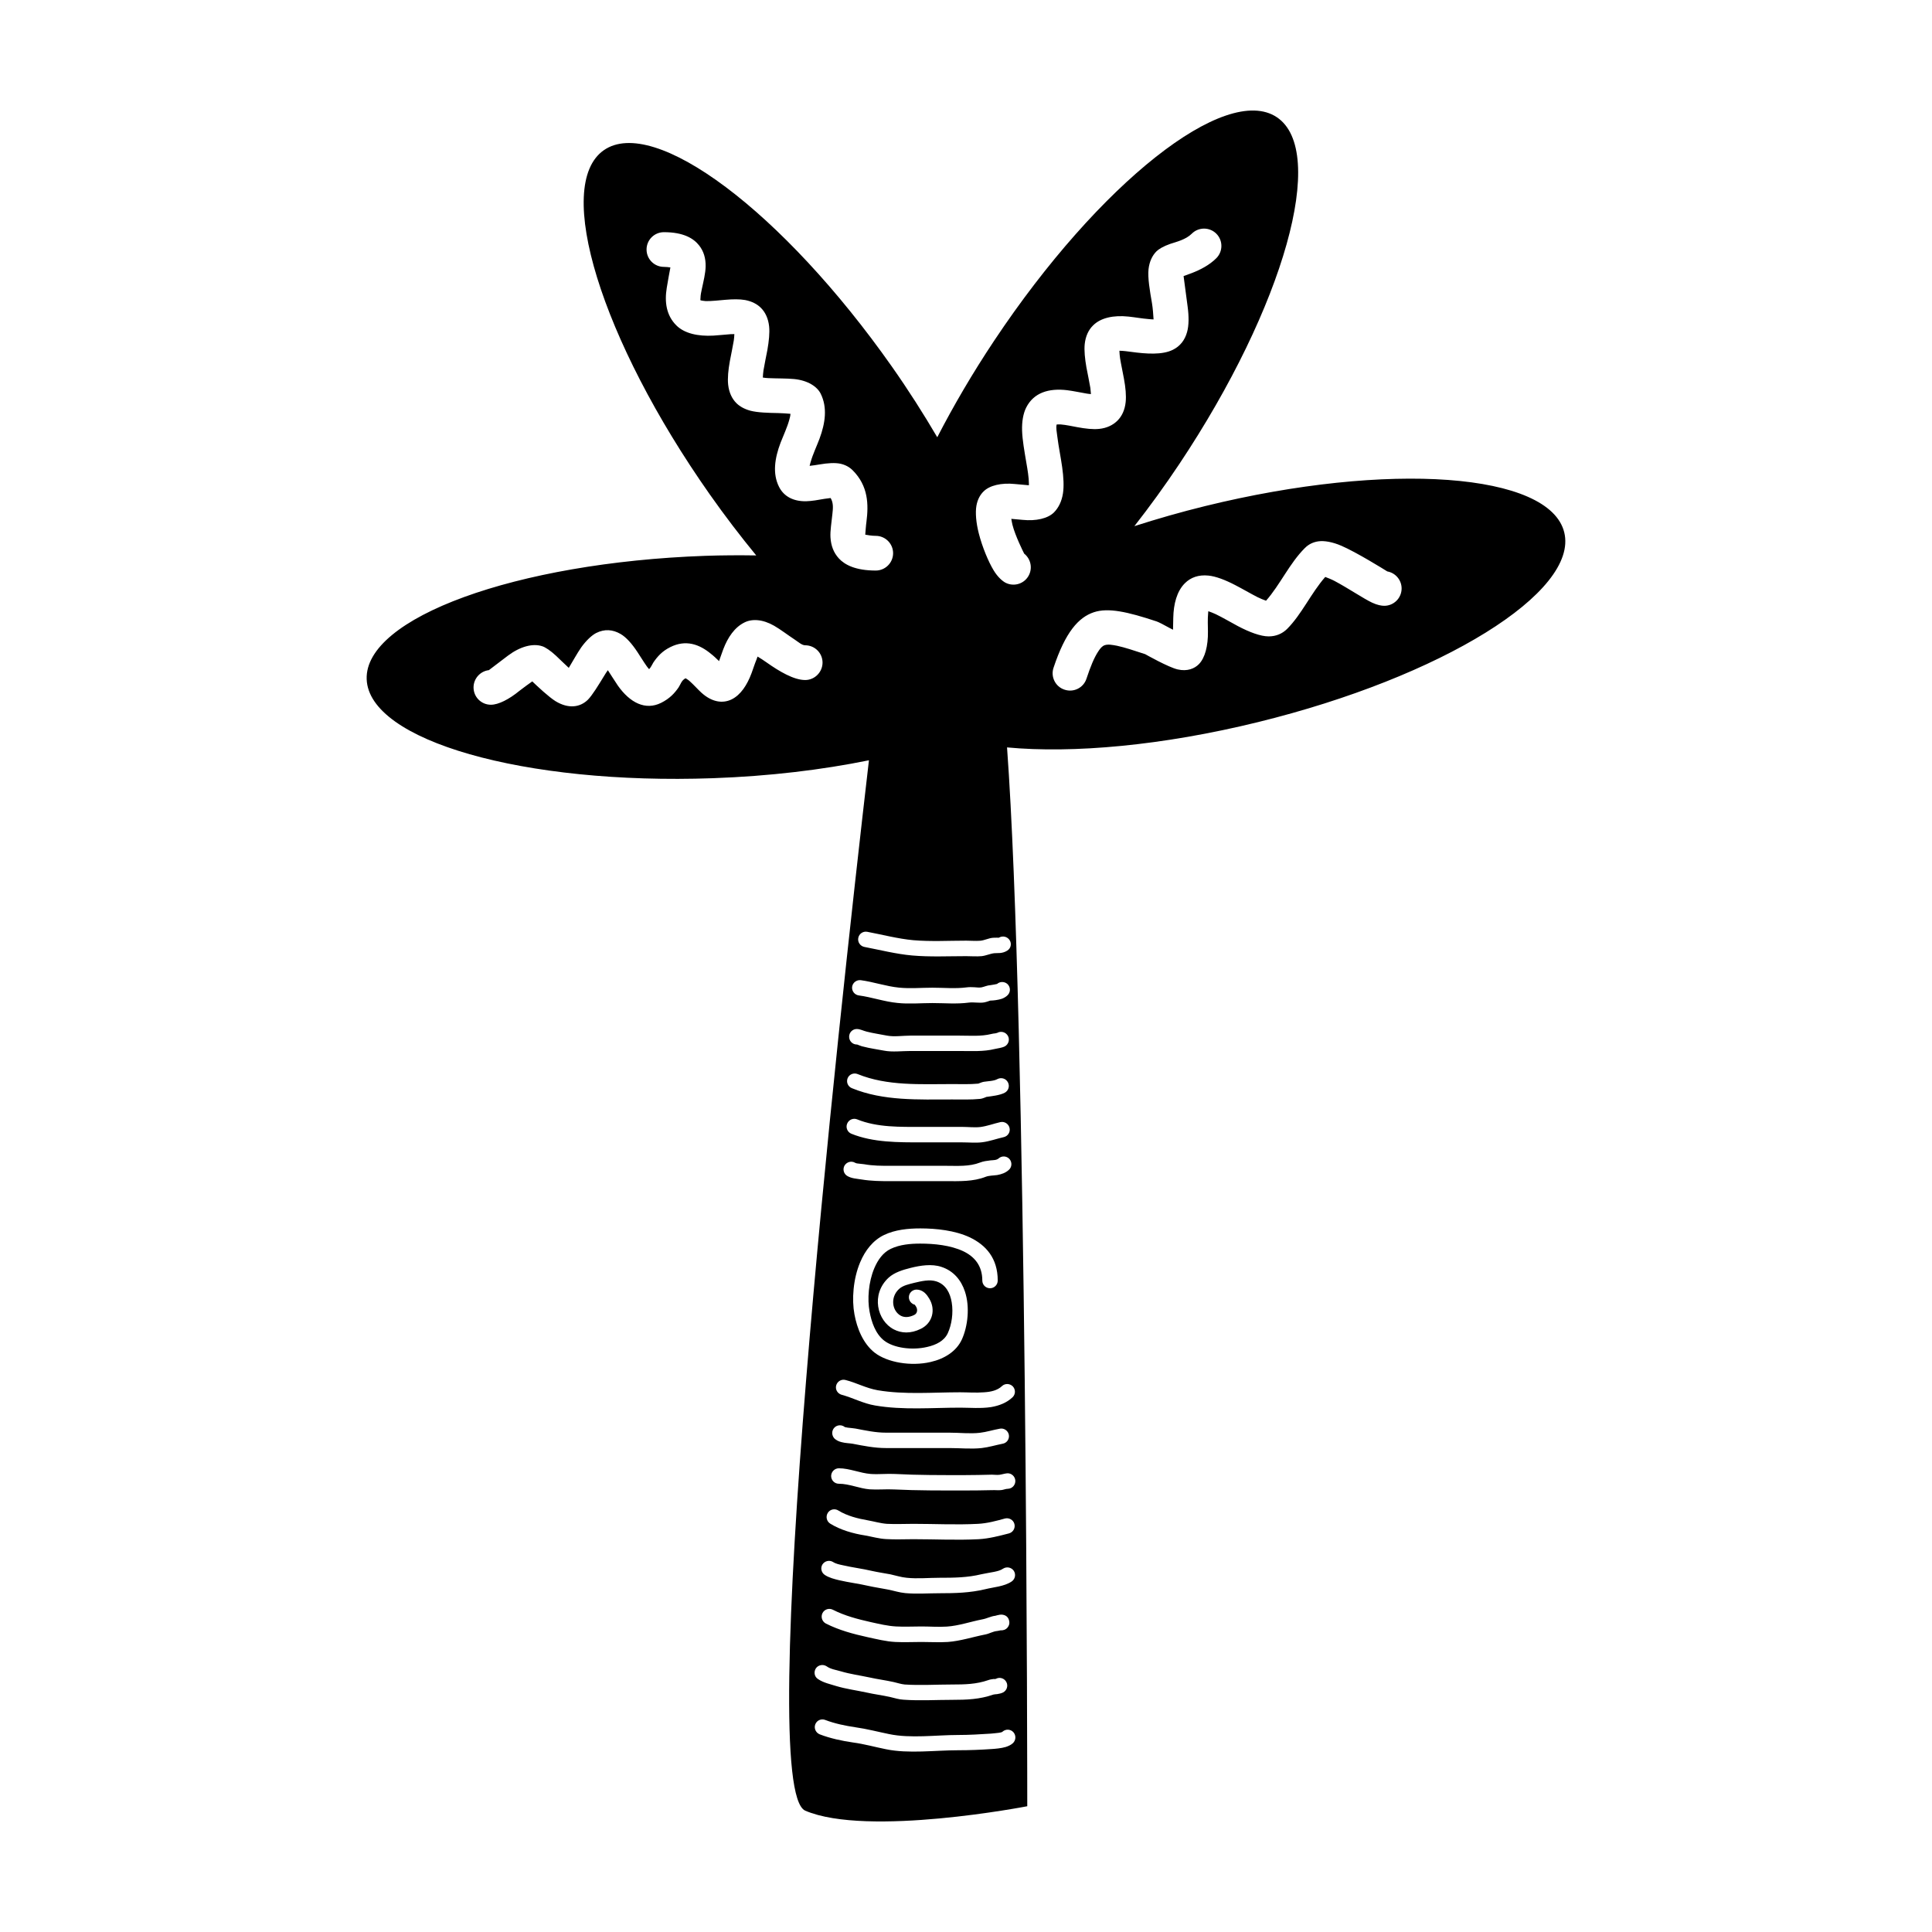 <?xml version="1.0" encoding="UTF-8"?>
<!-- Uploaded to: SVG Repo, www.svgrepo.com, Generator: SVG Repo Mixer Tools -->
<svg fill="#000000" width="800px" height="800px" version="1.1" viewBox="144 144 512 512" xmlns="http://www.w3.org/2000/svg">
 <path d="m558.54 285.08c-3.891-15.801-46.496-18.922-95.18-6.961-6.492 1.594-12.742 3.391-18.738 5.316 4.047-5.176 8.039-10.664 11.922-16.488 27.805-41.719 39.352-82.863 25.816-91.891-13.559-9.027-47.082 17.477-74.867 59.188-5.777 8.672-10.812 17.301-15.109 25.633-3.629-6.184-7.621-12.465-12.051-18.762-28.84-41-63.012-66.648-76.34-57.289-13.32 9.367-0.73 50.199 28.117 91.211 4.019 5.715 8.141 11.09 12.297 16.156-4.438-0.066-8.949-0.051-13.562 0.109-50.109 1.785-90.246 16.426-89.672 32.691 0.574 16.281 41.664 28.016 91.754 26.238 14.957-0.527 28.984-2.227 41.352-4.75-8.473 73.012-30.336 272.57-16.871 278.37 16.473 7.047 58.828-1.18 58.828-1.18s0-207.17-5.359-280.6c17.457 1.633 41.141-0.465 66.539-6.711 48.688-11.965 85.016-34.461 81.125-50.281zm-201.17 39.133c-2.984 0-6.828-2.262-10.238-4.676-0.711-0.516-1.656-1.117-2.367-1.543-0.105 0.273-0.195 0.574-0.316 0.871-0.465 1.117-0.84 2.352-1.258 3.473-1.195 3.223-2.91 5.82-5.281 6.996-2.398 1.176-5.266 0.754-8.051-1.785-0.953-0.871-1.977-2.047-3.125-3.074-0.211-0.18-0.434-0.363-0.66-0.484-0.105-0.09-0.289-0.18-0.398-0.242-1.098 0.574-1.281 1.57-1.84 2.414-1.043 1.512-2.336 2.957-4.644 4.102-4.133 2.051-8.227 0-11.461-4.586-0.891-1.293-1.75-2.742-2.625-4.039l-0.031-0.023c-0.344 0.508-0.691 0.992-0.961 1.477-1.551 2.535-3.133 5.129-4.309 6.332-2.086 2.051-5.16 2.473-8.578 0.398-1.797-1.117-4.695-3.836-6.172-5.25-0.902 0.637-2.457 1.754-3.41 2.508-2.711 2.227-5.547 3.68-7.551 3.68-2.551 0-4.602-2.051-4.602-4.59 0-2.352 1.785-4.309 4.062-4.578 0.465-0.363 3.402-2.594 5.078-3.859 3.184-2.387 6.543-3.32 9.078-2.473 0.785 0.242 2.172 1.145 3.652 2.527 0.938 0.875 2.035 1.988 3.141 2.988l0.227 0.211c1.023-1.664 2.172-3.805 3.301-5.43 1.344-1.867 2.793-3.199 3.953-3.805 2.242-1.117 4.367-0.945 6.453 0.242 1.477 0.84 3.031 2.594 4.465 4.766 0.812 1.203 1.629 2.594 2.488 3.797 0.18 0.242 0.406 0.539 0.629 0.781 0.527-0.539 0.77-1.203 1.148-1.809 1.039-1.508 2.277-2.957 4.465-4.039 4.086-2.051 7.707-0.785 10.812 1.809 0.637 0.484 1.402 1.211 2.109 1.898 0.379-1.023 0.727-2.106 1.129-3.164 1.203-3.141 2.988-5.789 5.613-7.082 1.977-0.996 4.797-0.875 7.844 0.871 1.684 0.961 3.637 2.473 5.562 3.738 0.977 0.66 1.84 1.445 2.68 1.445 2.535 0 4.602 2.051 4.602 4.59-0.012 2.531-2.078 4.617-4.613 4.617zm8.941-32.219c-1.402-1.527-2.09-3.379-2.227-5.582-0.105-1.789 0.289-3.949 0.508-6.191 0.152-1.387 0.336-2.898-0.465-4.238-0.484 0.047-1.129 0.133-1.613 0.211-1.676 0.301-3.426 0.613-4.918 0.645-3.41 0.047-5.883-1.309-7.148-3.828-1.75-3.481-1.16-7.543 0.418-11.703 0.77-1.988 1.754-4.039 2.297-6.031 0.152-0.559 0.301-1.082 0.316-1.613-0.922-0.074-2.246-0.18-3.246-0.195-2.68-0.047-5.457-0.121-7.387-0.629-1.602-0.438-2.852-1.16-3.707-2.019-1.16-1.16-1.945-2.805-2.172-4.902-0.18-1.719 0.031-3.891 0.453-6.211 0.332-1.793 0.75-3.688 1.043-5.457 0.074-0.504 0.133-1.148 0.152-1.707-0.316-0.012-0.645 0-0.938 0.016-1.461 0.105-3.078 0.289-4.613 0.383-4.027 0.223-7.664-0.543-9.836-2.719-2.656-2.656-3.148-6.184-2.527-9.957 0.25-1.598 0.734-4.176 0.961-5.387-0.465-0.07-1.113-0.152-1.715-0.152-2.555 0-4.602-2.066-4.602-4.602 0-2.527 2.047-4.594 4.602-4.594 5.25 0 7.894 1.688 9.316 3.496 1.223 1.535 1.785 3.422 1.738 5.594-0.035 1.797-0.559 3.891-1.012 6.004-0.172 0.785-0.336 1.57-0.348 2.332 0 0.211-0.074 0.453 0.012 0.637 0.258 0.059 0.953 0.18 1.391 0.203 1.656 0.023 3.496-0.211 5.215-0.348 1.93-0.168 3.738-0.195 5.188 0.059 1.762 0.332 3.184 1.055 4.207 2.082 1.16 1.16 1.945 2.805 2.172 4.902 0.18 1.719-0.051 3.891-0.453 6.211-0.332 1.793-0.754 3.691-1.043 5.457-0.09 0.57-0.137 1.309-0.172 1.895 0.469 0.082 1.012 0.137 1.438 0.152 2.277 0.105 4.836 0.051 6.84 0.242 3.699 0.363 6.125 2.035 7.043 3.859 1.824 3.652 1.25 7.769-0.289 11.93-0.766 2.047-1.762 4.109-2.332 6.106-0.105 0.379-0.23 0.75-0.301 1.117 0.863-0.105 1.93-0.242 2.672-0.383 2.082-0.359 4.027-0.48 5.441-0.195 1.375 0.301 2.457 0.906 3.301 1.754 4.16 4.16 4.223 9.09 3.648 13.633-0.152 1.055-0.25 2.664-0.316 3.422 0.609 0.121 1.734 0.316 2.777 0.316 2.535 0 4.602 2.066 4.602 4.594 0 2.535-2.066 4.602-4.602 4.602-5.379-0.004-8.203-1.523-9.77-3.207zm5.824 111.77c3.359 0.453 6.711 1.629 10.086 1.965 2.902 0.301 5.977 0.023 8.883 0.023 2.988 0 6.137 0.301 9.094-0.09 0.645-0.09 1.328-0.066 2-0.031 0.648 0.031 1.285 0.145 1.906 0.031 0.75-0.152 1.551-0.543 2.301-0.574 0.387-0.031 1.594-0.273 1.824-0.328 0.734-0.664 1.898-0.695 2.699-0.031 0.848 0.75 0.945 2.019 0.227 2.867-0.344 0.418-0.922 0.812-1.633 1.082-0.977 0.328-2.301 0.484-2.969 0.484-0.215 0-0.422 0.117-0.637 0.18-0.359 0.117-0.727 0.238-1.066 0.301-1.328 0.242-2.777-0.117-4.121 0.059-3.117 0.422-6.465 0.121-9.633 0.121-3.043 0-6.258 0.301-9.289-0.035-3.422-0.328-6.816-1.535-10.219-1.988-1.117-0.152-1.906-1.176-1.77-2.293 0.16-1.105 1.199-1.891 2.316-1.742zm-1.086 12.934c0.918 0 1.762 0.488 2.637 0.695 1.762 0.453 3.621 0.699 5.387 1.059 1.914 0.359 4.203 0 6.152 0h13.105c2.805 0 5.644 0.242 8.34-0.422 0.363-0.09 0.711-0.152 1.074-0.18 0.195-0.059 0.402-0.059 0.586-0.152 0.977-0.535 2.215-0.176 2.777 0.816 0.543 0.969 0.18 2.227-0.797 2.777-0.828 0.422-1.762 0.484-2.656 0.695-3.019 0.754-6.184 0.539-9.316 0.539h-13.105c-2.203 0-4.781 0.332-6.934-0.09-1.84-0.363-3.754-0.598-5.578-1.09-0.379-0.059-0.75-0.242-1.113-0.359-0.188-0.066-0.352-0.18-0.543-0.18-1.117 0-2.035-0.906-2.035-2.051-0.008-1.145 0.906-2.059 2.019-2.059zm-2.414 13.027c0.422-1.023 1.613-1.508 2.656-1.082 7.859 3.199 16.691 2.648 25.035 2.648 2.301 0 4.656 0.098 6.949-0.121 0.152-0.055 0.984-0.418 1.438-0.484 1.062-0.176 2.664-0.176 3.633-0.727 0.992-0.516 2.227-0.145 2.754 0.848 0.543 0.992 0.172 2.231-0.828 2.777-1.316 0.695-3.43 0.906-4.891 1.113-0.07 0.035-0.465 0.215-0.672 0.273-0.316 0.125-0.637 0.215-0.969 0.246-2.445 0.242-4.961 0.152-7.418 0.152-8.855 0-18.219 0.449-26.57-2.992-1.035-0.414-1.551-1.594-1.117-2.652zm-0.133 12.066c0.418-1.059 1.613-1.566 2.648-1.148 5.324 2.176 11.508 1.996 17.148 1.996h10.691c1.57 0 3.289 0.211 4.828 0.031 1.82-0.242 3.559-0.906 5.305-1.301 1.102-0.242 2.191 0.484 2.422 1.57 0.246 1.09-0.453 2.172-1.551 2.414-1.867 0.418-3.723 1.113-5.672 1.355-1.703 0.215-3.602 0.031-5.336 0.031h-10.691c-6.172 0-12.898 0.059-18.68-2.289-1.035-0.426-1.539-1.629-1.113-2.66zm-3.356 80.52c0.754-0.754 1.949-0.781 2.746-0.121 0.121 0.035 0.516 0.121 0.754 0.152 0.77 0.098 1.566 0.152 2.066 0.242 2.754 0.52 5.289 1.09 8.125 1.09h16.844c2.625 0 5.41 0.332 8.004 0.031 1.789-0.211 3.543-0.781 5.305-1.09 1.109-0.211 2.16 0.543 2.371 1.629 0.195 1.117-0.543 2.176-1.648 2.359-1.832 0.359-3.688 0.938-5.562 1.148-2.742 0.301-5.699 0-8.473 0h-16.844c-3.109 0-5.879-0.574-8.898-1.148-0.676-0.121-1.961-0.152-2.926-0.422-0.781-0.18-1.43-0.543-1.875-0.961-0.781-0.828-0.781-2.117 0.012-2.91zm-1.773 22.621c0.59-0.961 1.859-1.234 2.805-0.629 2.277 1.414 5.144 2.141 7.766 2.594 1.719 0.301 3.367 0.812 5.113 0.938 2.324 0.117 4.672 0 6.992 0 5.672 0 11.445 0.301 17.113 0 2.445-0.121 4.887-0.785 7.164-1.414 1.09-0.273 2.215 0.363 2.504 1.441 0.289 1.117-0.359 2.207-1.445 2.508-2.551 0.66-5.281 1.379-8.012 1.535-5.727 0.301-11.578 0-17.324 0-2.394 0-4.836 0.121-7.227-0.031-1.895-0.098-3.691-0.629-5.562-0.961-3.125-0.484-6.543-1.449-9.254-3.141-0.949-0.605-1.234-1.875-0.633-2.84zm-1.414 13.66c0.605-0.938 1.867-1.238 2.82-0.637 0.75 0.484 1.715 0.664 2.559 0.848 2.562 0.598 5.176 0.906 7.738 1.508 1.629 0.363 3.269 0.605 4.898 0.906 1.43 0.309 2.848 0.781 4.312 0.91 2.836 0.301 5.836 0 8.688 0 3.863 0 7.418-0.035 11.129-0.941 1.055-0.242 2.227-0.395 3.356-0.629 0.848-0.18 1.676-0.363 2.371-0.848 0.941-0.605 2.203-0.359 2.836 0.57 0.621 0.938 0.363 2.207-0.57 2.836-1.988 1.336-4.75 1.48-7.031 2.051-4.039 0.961-7.898 1.059-12.09 1.059-2.969 0-6.106 0.242-9.078-0.035-1.582-0.145-3.117-0.664-4.684-0.961-1.656-0.328-3.352-0.57-5.008-0.934-2.594-0.605-5.219-0.91-7.793-1.512-1.266-0.301-2.684-0.66-3.797-1.387-0.957-0.605-1.246-1.867-0.656-2.805zm49.035 16.742c-0.453 0.539-1.16 0.781-1.855 0.727-0.316 0.059-0.75 0.176-0.906 0.176-1.102 0.098-2.019 0.699-3.074 0.906-3.273 0.641-6.637 1.754-9.98 1.996-2.309 0.145-4.656 0-6.969 0-2.309 0-4.644 0.117-6.934 0-2.488-0.125-4.934-0.754-7.344-1.27-3.836-0.848-7.57-1.84-11.082-3.621-0.996-0.539-1.387-1.754-0.875-2.777 0.516-0.992 1.738-1.387 2.746-0.871 3.18 1.621 6.606 2.5 10.086 3.285 2.203 0.48 4.418 1.023 6.68 1.145 2.231 0.121 4.492 0 6.723 0 2.215 0 4.481 0.18 6.695 0.035 3.184-0.211 6.363-1.328 9.48-1.93 1.16-0.211 2.203-0.816 3.391-0.941 0.074-0.023 0.863-0.242 1.148-0.273 0.344-0.059 0.637-0.031 0.816 0 1.098 0.18 1.535 0.906 1.688 1.57 0.098 0.395 0.188 1.055-0.434 1.844zm-50.773 10.789c0.629-0.906 1.895-1.148 2.836-0.539 1.098 0.781 2.5 0.961 3.754 1.328 2.519 0.75 5.062 1.082 7.613 1.629 2.141 0.484 4.344 0.75 6.469 1.234 0.961 0.211 1.855 0.539 2.863 0.637 4.144 0.273 8.43 0 12.59 0 3.352 0 6.383-0.066 9.516-1.148 0.453-0.176 0.934-0.242 1.43-0.309 0.227 0 0.484 0.035 0.66-0.059 1.012-0.539 2.238-0.121 2.75 0.875 0.523 0.992 0.117 2.231-0.875 2.746-0.484 0.242-1.039 0.359-1.598 0.449-0.344 0.035-0.695 0.035-0.992 0.121-3.594 1.266-7.074 1.391-10.891 1.391-4.262 0-8.621 0.273-12.879-0.035-1.219-0.059-2.301-0.418-3.481-0.695-2.121-0.484-4.328-0.75-6.453-1.234-2.648-0.574-5.289-0.906-7.914-1.691-1.633-0.516-3.422-0.871-4.856-1.867-0.938-0.594-1.172-1.863-0.543-2.832zm52.191 19.848c-0.469 0.43-1.117 0.75-1.883 0.996-1.203 0.359-2.777 0.484-3.691 0.543-2.938 0.207-5.926 0.324-8.938 0.324-6.09 0-13.133 0.969-19.121-0.273-2.867-0.57-5.75-1.387-8.672-1.777-2.938-0.422-6.086-1.09-8.883-2.172-1.055-0.43-1.57-1.633-1.16-2.656 0.406-1.059 1.598-1.57 2.641-1.148 2.5 0.961 5.336 1.543 7.977 1.934 3.004 0.418 5.969 1.203 8.922 1.805 5.727 1.203 12.469 0.242 18.293 0.242 2.926 0 5.82-0.176 8.672-0.359 0.516-0.066 1.293-0.098 2.051-0.211 0.422-0.09 0.848-0.09 1.066-0.309 0.832-0.75 2.125-0.695 2.883 0.152 0.75 0.863 0.672 2.152-0.156 2.91zm-1.25-67.43c-0.574 0-1.117 0.242-1.688 0.332-0.801 0.117-1.691 0-2.504 0.031-2.449 0.059-4.887 0.09-7.344 0.09-6.227 0-12.438 0.031-18.641-0.273-2.156-0.117-4.344 0.117-6.504-0.031-2.734-0.215-5.426-1.48-8.172-1.48-1.129 0-2.047-0.906-2.047-2.047 0-1.117 0.918-2.051 2.047-2.051 2.836 0 5.629 1.301 8.473 1.508 2.125 0.145 4.289-0.117 6.41 0 6.137 0.328 12.273 0.301 18.43 0.301 2.422 0 4.836-0.059 7.254-0.117 0.625 0 1.355 0.117 1.984 0.031 0.699-0.098 1.367-0.328 2.07-0.395 1.113-0.059 2.074 0.816 2.141 1.934 0.062 1.137-0.793 2.102-1.91 2.168zm1.172-24.25c-1.523 1.449-3.516 2.231-5.688 2.602-2.731 0.422-5.762 0.152-8.188 0.152-7.422 0-15.215 0.691-22.547-0.574-3.215-0.539-5.805-2.019-8.852-2.836-1.098-0.309-1.75-1.387-1.465-2.473 0.289-1.082 1.406-1.75 2.492-1.445 2.941 0.75 5.426 2.172 8.516 2.711 7.106 1.211 14.66 0.543 21.852 0.543 1.898 0 4.191 0.18 6.379 0 1.762-0.117 3.481-0.484 4.684-1.629 0.816-0.785 2.098-0.727 2.883 0.059 0.781 0.84 0.746 2.109-0.066 2.891zm-37.895-22.738c0.516 2.805 1.559 5.91 3.863 7.719 2.543 1.965 7.387 2.625 11.383 1.688 2.414-0.539 4.574-1.629 5.5-3.68 1.012-2.195 1.496-5.336 1.027-8.137-0.406-2.473-1.551-4.734-4.039-5.551-1.824-0.605-4.019-0.066-5.836 0.359-1.387 0.363-3.031 0.664-4.098 1.656-2.43 2.262-1.785 5.883 0.508 7.09 0.953 0.484 2.156 0.453 3.512-0.211 0.84-0.387 0.992-1.414 0.516-2.203-0.074-0.121-0.238-0.363-0.344-0.516-0.891-0.215-1.57-1.027-1.57-1.996 0-1.113 0.918-2.016 2.047-2.016 0.789 0 1.527 0.309 2.144 0.848 0.508 0.449 0.934 1.082 1.219 1.566 1.734 2.867 0.871 6.453-2.215 7.965-2.762 1.387-5.234 1.176-7.176 0.176-4.449-2.293-6.141-9.289-1.414-13.688 1.57-1.449 3.875-2.117 5.894-2.625 2.504-0.629 5.562-1.117 8.098-0.266 3.254 1.055 5.262 3.527 6.258 6.539 1.359 4.102 0.754 9.262-0.812 12.699-1.438 3.133-4.574 5.129-8.312 5.977-5.199 1.203-11.461 0.117-14.797-2.473-3.074-2.414-4.684-6.453-5.359-10.168-0.73-3.883-0.363-9.344 1.508-13.777 1.34-3.199 3.441-5.848 6.328-7.238 2.926-1.414 6.41-1.75 9.609-1.75 4.238 0 9.184 0.539 13.074 2.348 4.328 2.051 7.453 5.551 7.453 11.461 0 1.148-0.922 2.051-2.035 2.051-1.137 0-2.051-0.906-2.051-2.051 0-4.016-2.16-6.394-5.098-7.785-3.375-1.57-7.664-1.996-11.34-1.996-2.594 0-5.441 0.246-7.824 1.387-2.035 0.969-3.41 2.898-4.359 5.129-1.559 3.691-1.863 8.242-1.262 11.469zm36.898-37.512c-0.84 0.781-1.914 1.148-3.074 1.359-1.012 0.145-2.141 0.117-3.019 0.453-3.352 1.324-6.961 1.168-10.523 1.168h-14.848c-2.562 0-5.027-0.031-7.562-0.449-1.25-0.211-2.59-0.242-3.734-0.906-0.977-0.543-1.324-1.809-0.77-2.777 0.574-0.961 1.812-1.324 2.793-0.75 0.316 0.18 0.68 0.207 1.043 0.238 0.449 0.066 0.918 0.098 1.355 0.152 2.309 0.422 4.555 0.422 6.879 0.422h14.848c3.043 0 6.152 0.242 9.02-0.875 0.832-0.328 1.789-0.453 2.785-0.57 0.754-0.066 1.57-0.031 2.117-0.516 0.84-0.754 2.141-0.672 2.883 0.176 0.73 0.848 0.656 2.144-0.191 2.875zm0.242-60.867c0.59 0.941 0.293 2.203-0.676 2.769-0.574 0.363-1.195 0.543-1.824 0.609-0.52 0.059-1.059 0-1.598 0.059-1.074 0.121-2.211 0.664-3.352 0.781-1.324 0.121-2.742 0-4.07 0-4.766 0-9.586 0.242-14.34-0.18-4.152-0.359-8.688-1.508-12.641-2.262-1.117-0.211-1.84-1.301-1.629-2.383 0.207-1.117 1.281-1.84 2.379-1.629 3.828 0.719 8.223 1.867 12.234 2.227 4.625 0.395 9.352 0.121 13.996 0.121 1.203 0 2.488 0.121 3.691 0.023 1.117-0.09 2.262-0.691 3.332-0.781 0.406-0.031 0.828-0.031 1.234-0.031 0.152 0 0.316 0.059 0.453-0.031 0.973-0.551 2.223-0.25 2.809 0.707zm0.738-110.07c0.734 2.883 2.785 6.996 3.102 7.617 1.672 1.324 2.262 3.688 1.266 5.68-1.129 2.266-3.883 3.184-6.168 2.051-0.801-0.406-2.098-1.477-3.215-3.344-1.359-2.246-2.988-6.137-3.906-9.73-0.727-2.832-0.953-5.516-0.637-7.344 0.289-1.656 0.992-2.91 1.883-3.785 1.598-1.613 4.719-2.352 8.328-1.98 1.023 0.105 2.625 0.242 3.688 0.332 0.016-0.137 0.016-0.273 0.016-0.379-0.016-1.688-0.344-3.668-0.695-5.668-0.492-2.941-1.039-5.945-1.117-8.445-0.074-2.43 0.309-4.523 1.074-6.074 2.004-3.996 6.019-5.203 10.855-4.629 1.688 0.211 3.481 0.609 5.16 0.891 0.324 0.066 0.762 0.105 1.16 0.137-0.039-0.523-0.086-1.129-0.152-1.617-0.293-1.75-0.711-3.664-1.047-5.457-0.402-2.309-0.625-4.492-0.449-6.195 0.227-2.09 1.008-3.738 2.191-4.902 2.047-2.066 5.457-2.777 9.406-2.367 1.734 0.18 3.602 0.527 5.359 0.664 0.441 0.031 0.883 0.09 1.289 0.09-0.066-1.082-0.195-3.004-0.43-4.359-0.57-3.269-1.145-6.637-0.906-8.941 0.23-2.066 1.012-3.648 2.109-4.746 0.574-0.578 1.824-1.344 3.621-1.965 1.598-0.539 4.133-1.113 5.734-2.711 1.793-1.793 4.707-1.793 6.5 0 1.793 1.793 1.793 4.699 0 6.5-1.809 1.812-4.223 3.062-6.484 3.934-0.695 0.266-1.508 0.57-2.191 0.801 0.23 1.777 0.742 5.699 1.074 8.105 0.348 2.578 0.348 4.949-0.137 6.688-0.598 2.215-1.879 3.797-3.75 4.731-2.82 1.414-7.043 1.117-11.082 0.559-1.023-0.137-2.051-0.273-2.973-0.289h-0.137c0.02 0.605 0.082 1.371 0.172 1.965 0.281 1.742 0.711 3.648 1.031 5.457 0.43 2.309 0.637 4.488 0.453 6.191-0.223 2.098-1.008 3.742-2.172 4.902-1.23 1.219-2.84 1.977-4.84 2.188-1.637 0.18-3.664-0.059-5.785-0.453-1.48-0.273-3.019-0.613-4.422-0.727-0.316-0.031-0.766 0-1.066 0.016-0.227 0.855 0.031 2.051 0.195 3.359 0.316 2.535 0.906 5.367 1.266 7.961 0.363 2.609 0.504 5.047 0.203 6.961-0.336 2.125-1.18 3.805-2.387 5.027-1.613 1.598-4.734 2.336-8.34 1.961-0.816-0.09-1.98-0.18-2.957-0.266 0.098 0.551 0.188 1.125 0.309 1.609zm98.527 21.441c-0.727 0-1.855-0.195-3.215-0.832-2.231-1.043-6.316-3.812-9.957-5.75-0.734-0.395-1.762-0.797-2.469-1.066-3.785 4.324-6.238 9.906-10.121 13.793-1.266 1.234-2.891 1.961-4.887 1.961-2.09 0-5.066-1.098-8.172-2.742-1.914-1.023-3.945-2.227-5.848-3.148-0.59-0.281-1.371-0.574-1.961-0.785-0.02 0.195-0.02 0.379-0.047 0.57-0.152 1.559-0.066 3.246-0.051 4.816 0.051 3.797-0.766 7.027-2.438 8.688-1.074 1.082-2.973 1.961-5.578 1.355-2.414-0.539-8.504-3.981-8.609-4.039-2.957-0.969-5.394-1.785-7.461-2.231-1.301-0.238-2.352-0.453-3.269-0.152-0.695 0.242-1.195 0.848-1.738 1.691-1.09 1.656-2.047 4.012-3.102 7.203-0.797 2.414-3.41 3.707-5.82 2.891-2.414-0.785-3.707-3.406-2.91-5.785 3.152-9.488 6.637-13.391 10.707-14.738 3.797-1.25 8.883-0.133 16.637 2.445 0.555 0.195 1.867 0.863 3.394 1.719 0.258 0.133 0.586 0.316 0.934 0.48l0.066-3.141c0.074-3.688 0.945-7.055 3.074-9.18 1.566-1.57 3.668-2.293 6.227-2.035 1.988 0.195 4.492 1.16 7.074 2.504 1.969 1.008 4.055 2.246 5.953 3.215 0.711 0.359 1.629 0.719 2.258 0.945 3.707-4.191 6.195-9.875 10.305-13.977 0.938-0.938 2.125-1.559 3.586-1.762 1.527-0.211 3.699 0.152 6.074 1.176 3.996 1.719 11.34 6.277 12.172 6.801 2.156 0.379 3.793 2.262 3.793 4.523-0.008 2.535-2.07 4.586-4.602 4.586z"/>
</svg>